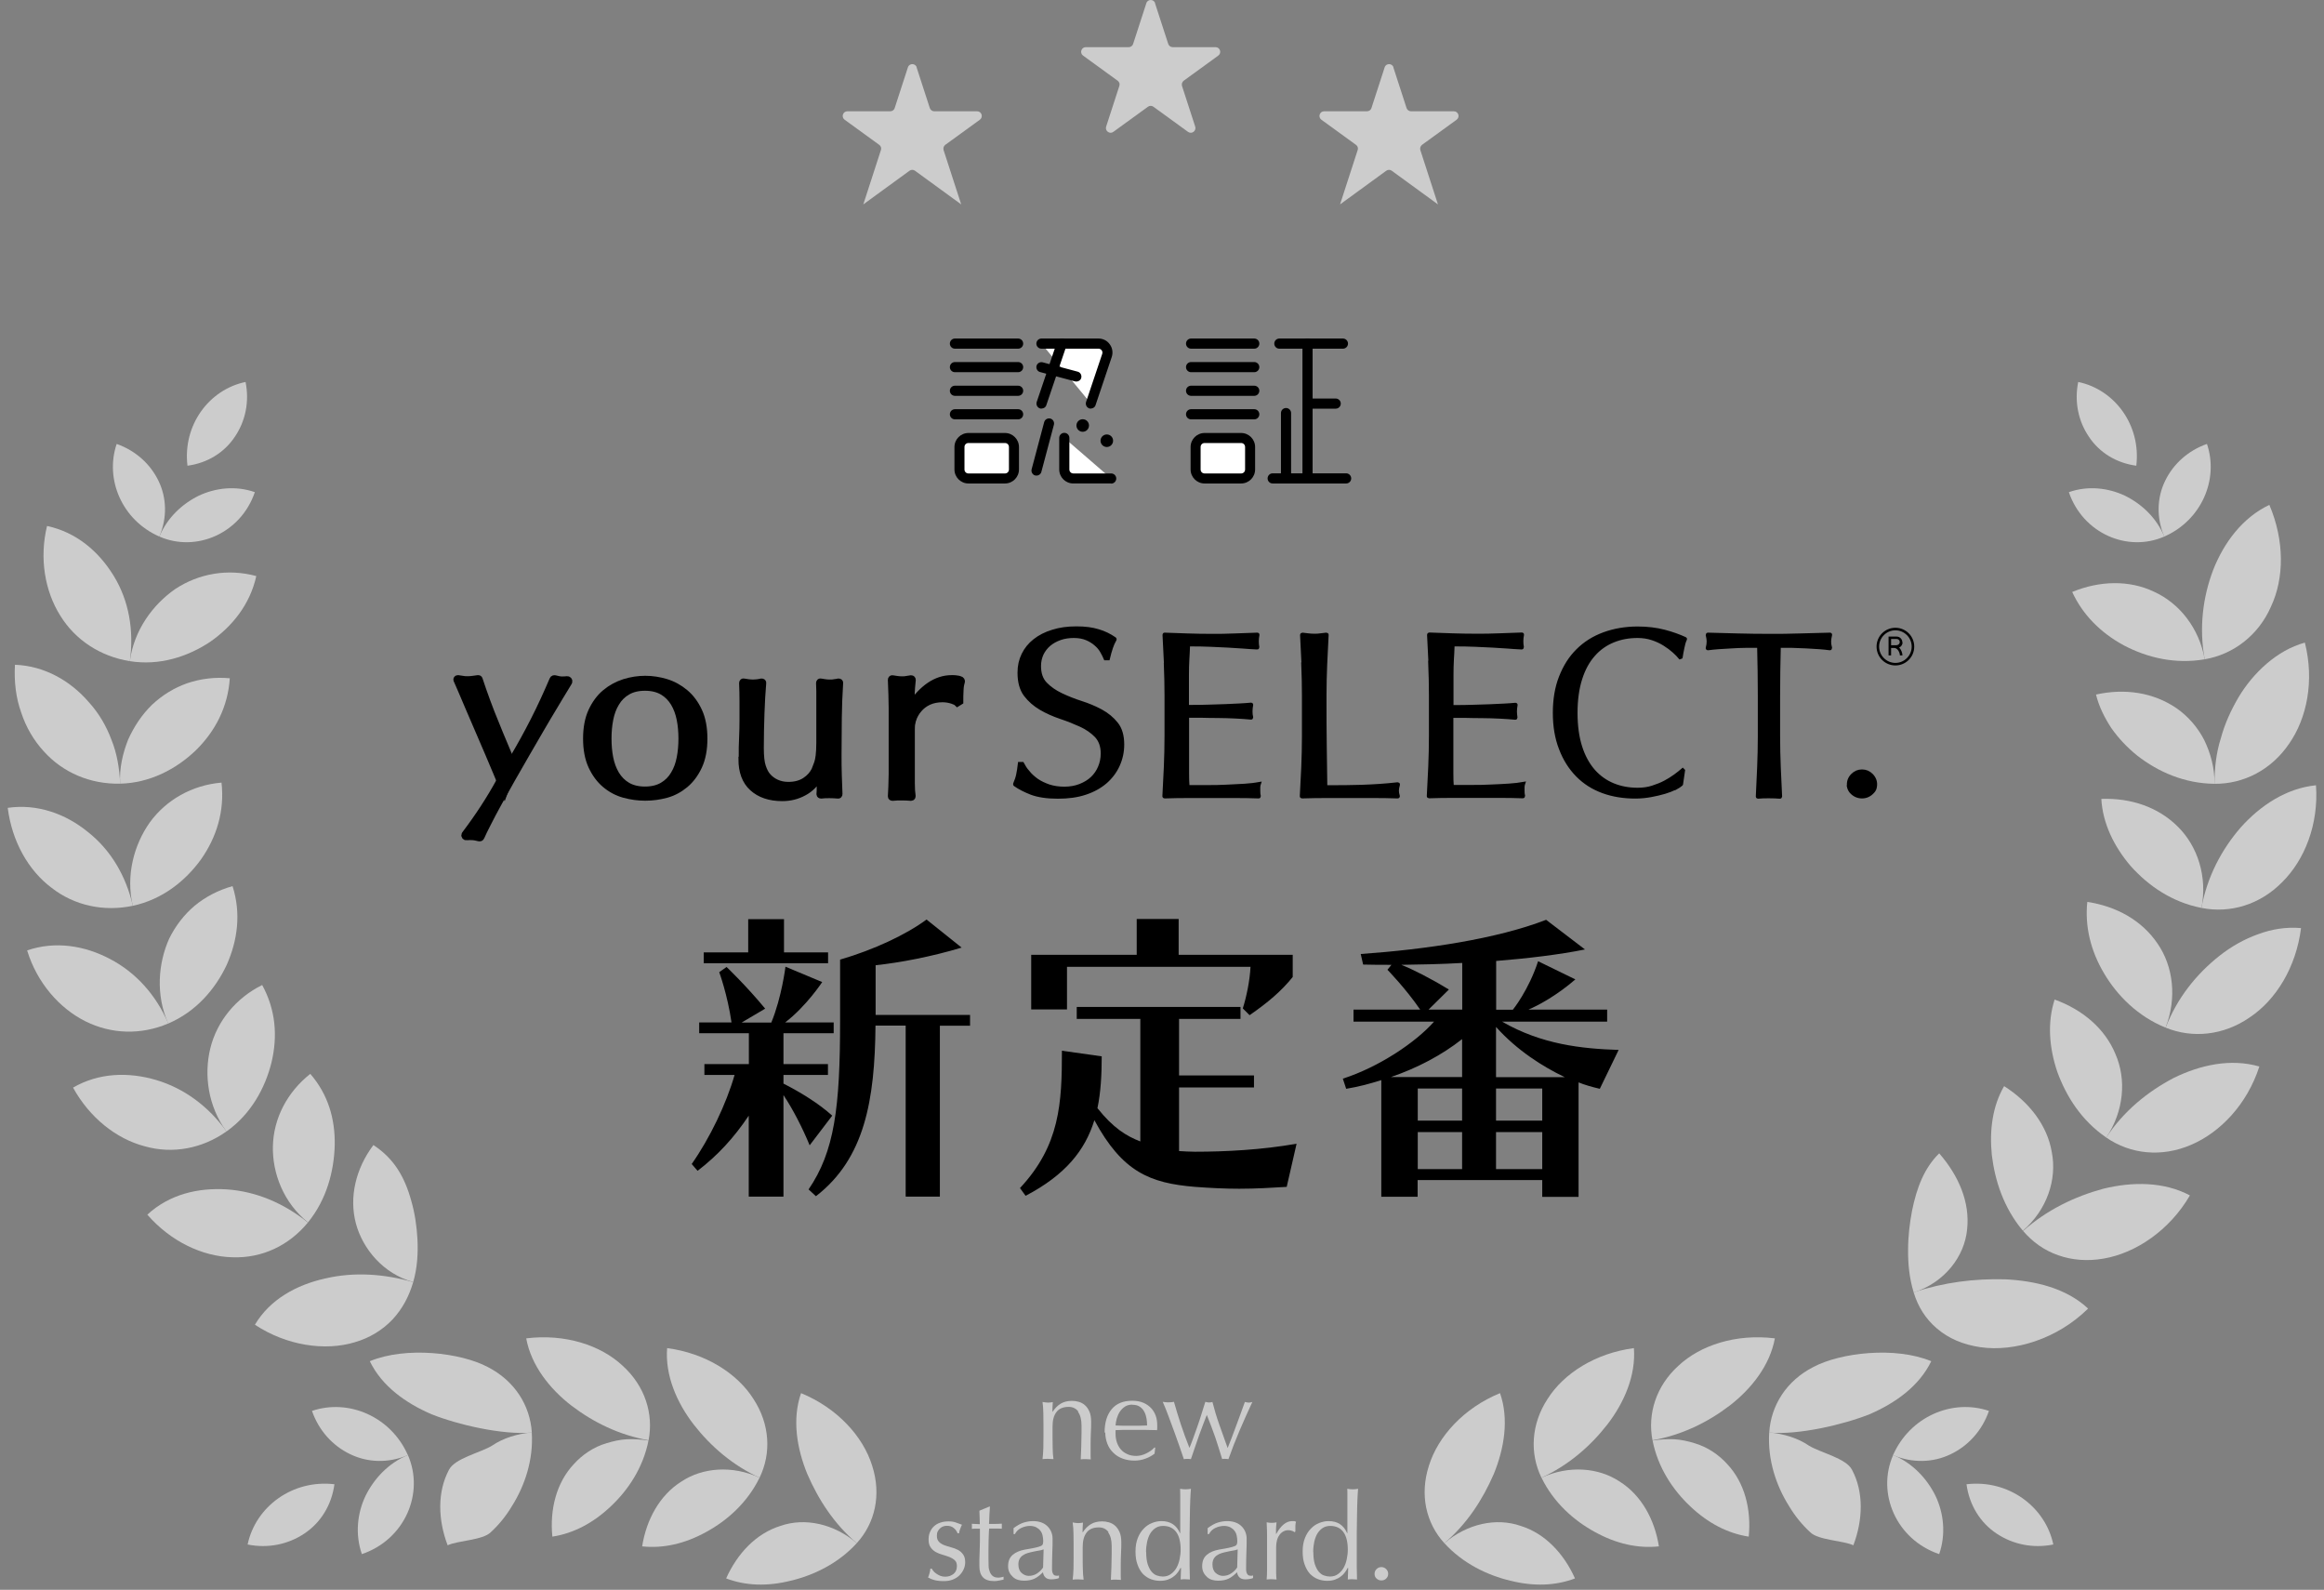 <svg xmlns="http://www.w3.org/2000/svg" width="174" height="119" viewBox="0 0 174 119" fill="none">
  <rect x="0" y="0" width="174" height="119" fill="#808080" stroke="none"/>
  <g clip-path="url(#clip0_4182_88581)">
    <path d="M100.546 26.1H95.786C95.576 26.1 95.406 25.93 95.406 25.72C95.406 25.51 95.576 25.34 95.786 25.34H100.546C100.756 25.34 100.926 25.51 100.926 25.72C100.926 25.93 100.756 26.1 100.546 26.1Z" fill="black"/>
    <path d="M100.786 36.19H95.286C95.076 36.19 94.906 36.02 94.906 35.81C94.906 35.6 95.076 35.43 95.286 35.43H100.786C100.996 35.43 101.166 35.6 101.166 35.81C101.166 36.02 100.996 36.19 100.786 36.19Z" fill="black"/>
    <path d="M93.907 26.1H89.177C88.967 26.1 88.797 25.93 88.797 25.72C88.797 25.51 88.967 25.34 89.177 25.34H93.907C94.117 25.34 94.287 25.51 94.287 25.72C94.287 25.93 94.117 26.1 93.907 26.1Z" fill="black"/>
    <path d="M93.907 27.86H89.177C88.967 27.86 88.797 27.69 88.797 27.48C88.797 27.27 88.967 27.1 89.177 27.1H93.907C94.117 27.1 94.287 27.27 94.287 27.48C94.287 27.69 94.117 27.86 93.907 27.86Z" fill="black"/>
    <path d="M93.907 29.63H89.177C88.967 29.63 88.797 29.46 88.797 29.25C88.797 29.04 88.967 28.87 89.177 28.87H93.907C94.117 28.87 94.287 29.04 94.287 29.25C94.287 29.46 94.117 29.63 93.907 29.63Z" fill="black"/>
    <path d="M93.907 31.39H89.177C88.967 31.39 88.797 31.22 88.797 31.01C88.797 30.8 88.967 30.63 89.177 30.63H93.907C94.117 30.63 94.287 30.8 94.287 31.01C94.287 31.22 94.117 31.39 93.907 31.39Z" fill="black"/>
    <path d="M92.908 32.78H90.188C89.812 32.78 89.508 33.085 89.508 33.46V35.13C89.508 35.506 89.812 35.81 90.188 35.81H92.908C93.283 35.81 93.588 35.506 93.588 35.13V33.46C93.588 33.085 93.283 32.78 92.908 32.78Z" fill="white"/>
    <path d="M92.921 36.19H90.191C89.611 36.19 89.141 35.72 89.141 35.14V33.46C89.141 32.88 89.611 32.41 90.191 32.41H92.921C93.501 32.41 93.971 32.88 93.971 33.46V35.14C93.971 35.72 93.501 36.19 92.921 36.19ZM90.191 33.16C90.021 33.16 89.891 33.29 89.891 33.46V35.14C89.891 35.31 90.021 35.44 90.191 35.44H92.921C93.091 35.44 93.221 35.31 93.221 35.14V33.46C93.221 33.29 93.091 33.16 92.921 33.16H90.191Z" fill="black"/>
    <path d="M100.005 30.59H98.005C97.795 30.59 97.625 30.42 97.625 30.21C97.625 30 97.795 29.83 98.005 29.83H100.005C100.215 29.83 100.385 30 100.385 30.21C100.385 30.42 100.215 30.59 100.005 30.59Z" fill="black"/>
    <path d="M96.286 36.12C96.076 36.12 95.906 35.95 95.906 35.74V30.92C95.906 30.71 96.076 30.54 96.286 30.54C96.496 30.54 96.666 30.71 96.666 30.92V35.74C96.666 35.95 96.496 36.12 96.286 36.12Z" fill="black"/>
    <path d="M97.896 35.92C97.686 35.92 97.516 35.75 97.516 35.54V25.72C97.516 25.51 97.686 25.34 97.896 25.34C98.106 25.34 98.276 25.51 98.276 25.72V35.54C98.276 35.75 98.106 35.92 97.896 35.92Z" fill="black"/>
    <path d="M76.227 26.1H71.497C71.287 26.1 71.117 25.93 71.117 25.72C71.117 25.51 71.287 25.34 71.497 25.34H76.227C76.437 25.34 76.607 25.51 76.607 25.72C76.607 25.93 76.437 26.1 76.227 26.1Z" fill="black"/>
    <path d="M77.977 25.72H82.247C82.707 25.72 83.037 26.17 82.887 26.61L81.677 30.21" fill="white"/>
    <path d="M81.674 30.59C81.674 30.59 81.594 30.59 81.554 30.57C81.354 30.5 81.254 30.29 81.314 30.09L82.524 26.49C82.554 26.4 82.544 26.3 82.484 26.22C82.424 26.14 82.334 26.1 82.244 26.1H77.974C77.764 26.1 77.594 25.93 77.594 25.72C77.594 25.51 77.764 25.34 77.974 25.34H82.244C82.584 25.34 82.904 25.5 83.094 25.78C83.294 26.05 83.344 26.41 83.234 26.73L82.024 30.33C81.974 30.49 81.824 30.58 81.664 30.58L81.674 30.59Z" fill="black"/>
    <path d="M76.227 27.86H71.497C71.287 27.86 71.117 27.69 71.117 27.48C71.117 27.27 71.287 27.1 71.497 27.1H76.227C76.437 27.1 76.607 27.27 76.607 27.48C76.607 27.69 76.437 27.86 76.227 27.86Z" fill="black"/>
    <path d="M76.227 29.63H71.497C71.287 29.63 71.117 29.46 71.117 29.25C71.117 29.04 71.287 28.87 71.497 28.87H76.227C76.437 28.87 76.607 29.04 76.607 29.25C76.607 29.46 76.437 29.63 76.227 29.63Z" fill="black"/>
    <path d="M76.227 31.39H71.497C71.287 31.39 71.117 31.22 71.117 31.01C71.117 30.8 71.287 30.63 71.497 30.63H76.227C76.437 30.63 76.607 30.8 76.607 31.01C76.607 31.22 76.437 31.39 76.227 31.39Z" fill="black"/>
    <path d="M75.228 32.78H72.508C72.133 32.78 71.828 33.085 71.828 33.46V35.13C71.828 35.506 72.133 35.81 72.508 35.81H75.228C75.604 35.81 75.908 35.506 75.908 35.13V33.46C75.908 33.085 75.604 32.78 75.228 32.78Z" fill="white"/>
    <path d="M75.241 36.19H72.511C71.931 36.19 71.461 35.72 71.461 35.14V33.46C71.461 32.88 71.931 32.41 72.511 32.41H75.241C75.821 32.41 76.291 32.88 76.291 33.46V35.14C76.291 35.72 75.821 36.19 75.241 36.19ZM72.511 33.16C72.341 33.16 72.211 33.29 72.211 33.46V35.14C72.211 35.31 72.341 35.44 72.511 35.44H75.241C75.411 35.44 75.541 35.31 75.541 35.14V33.46C75.541 33.29 75.411 33.16 75.241 33.16H72.511Z" fill="black"/>
    <path d="M83.182 35.809H80.352C79.982 35.809 79.672 35.51 79.672 35.13V32.77" fill="white"/>
    <path d="M83.185 36.189H80.355C79.775 36.189 79.305 35.719 79.305 35.139V32.779C79.305 32.569 79.475 32.399 79.685 32.399C79.895 32.399 80.065 32.569 80.065 32.779V35.139C80.065 35.309 80.195 35.439 80.365 35.439H83.195C83.405 35.439 83.575 35.609 83.575 35.819C83.575 36.029 83.405 36.199 83.195 36.199L83.185 36.189Z" fill="black"/>
    <path d="M77.979 30.59C77.979 30.59 77.899 30.59 77.859 30.57C77.659 30.5 77.559 30.29 77.619 30.09L79.139 25.6C79.209 25.4 79.419 25.3 79.619 25.36C79.819 25.43 79.919 25.64 79.859 25.84L78.339 30.33C78.289 30.49 78.139 30.58 77.979 30.58V30.59Z" fill="black"/>
    <path d="M77.608 35.6C77.608 35.6 77.548 35.6 77.508 35.59C77.308 35.54 77.188 35.33 77.238 35.13L78.178 31.6C78.228 31.4 78.438 31.28 78.638 31.33C78.838 31.38 78.958 31.59 78.908 31.79L77.968 35.32C77.928 35.49 77.768 35.6 77.608 35.6Z" fill="black"/>
    <path d="M80.595 28.56C80.595 28.56 80.535 28.56 80.495 28.55L77.875 27.85C77.675 27.8 77.555 27.59 77.605 27.39C77.655 27.19 77.865 27.07 78.065 27.12L80.685 27.82C80.885 27.87 81.005 28.08 80.955 28.28C80.915 28.45 80.755 28.56 80.595 28.56Z" fill="black"/>
    <path d="M81.064 32.32C81.323 32.32 81.534 32.109 81.534 31.85C81.534 31.59 81.323 31.38 81.064 31.38C80.804 31.38 80.594 31.59 80.594 31.85C80.594 32.109 80.804 32.32 81.064 32.32Z" fill="black"/>
    <path d="M82.868 33.459C83.128 33.459 83.338 33.249 83.338 32.989C83.338 32.73 83.128 32.52 82.868 32.52C82.609 32.52 82.398 32.73 82.398 32.989C82.398 33.249 82.609 33.459 82.868 33.459Z" fill="black"/>
    <path d="M76.987 57.78C77.167 58 77.387 58.2 77.637 58.38C77.897 58.56 78.197 58.7 78.537 58.82C78.877 58.93 79.267 58.99 79.687 58.99C80.107 58.99 80.517 58.92 80.867 58.78C81.217 58.64 81.517 58.46 81.757 58.23C81.997 58 82.187 57.73 82.317 57.41C82.447 57.1 82.517 56.76 82.517 56.4C82.517 55.85 82.357 55.42 82.057 55.1C81.747 54.78 81.357 54.51 80.897 54.3C80.437 54.09 79.937 53.89 79.397 53.71C78.867 53.53 78.367 53.31 77.907 53.04C77.447 52.77 77.057 52.43 76.747 52.02C76.437 51.6 76.287 51.05 76.287 50.35C76.287 49.85 76.387 49.4 76.587 48.99C76.787 48.58 77.067 48.23 77.447 47.93C77.827 47.63 78.277 47.4 78.807 47.24C79.337 47.07 79.927 46.99 80.587 46.99C81.247 46.99 81.767 47.06 82.227 47.2C82.677 47.33 83.087 47.53 83.477 47.8C83.497 47.82 83.507 47.85 83.497 47.87C83.387 48.06 83.297 48.26 83.227 48.47C83.147 48.7 83.067 48.98 82.987 49.32H82.747C82.677 49.15 82.587 48.97 82.477 48.78C82.367 48.58 82.217 48.4 82.027 48.24C81.837 48.07 81.607 47.93 81.347 47.82C81.087 47.71 80.767 47.65 80.397 47.65C80.027 47.65 79.687 47.7 79.377 47.81C79.067 47.92 78.797 48.07 78.567 48.26C78.337 48.46 78.157 48.69 78.027 48.96C77.907 49.23 77.837 49.53 77.837 49.85C77.837 50.41 77.987 50.85 78.297 51.17C78.607 51.49 78.997 51.76 79.457 51.98C79.917 52.2 80.417 52.4 80.947 52.57C81.487 52.74 81.977 52.95 82.447 53.2C82.907 53.45 83.297 53.77 83.607 54.16C83.917 54.55 84.067 55.07 84.067 55.73C84.067 56.28 83.957 56.79 83.737 57.28C83.517 57.77 83.197 58.19 82.787 58.55C82.367 58.91 81.867 59.19 81.257 59.39C80.657 59.59 79.977 59.68 79.207 59.68C78.387 59.68 77.727 59.58 77.217 59.39C76.727 59.2 76.317 58.99 75.977 58.75C75.957 58.73 75.947 58.71 75.957 58.68C76.067 58.42 76.147 58.19 76.187 57.98C76.237 57.76 76.277 57.48 76.317 57.14H76.557C76.667 57.35 76.807 57.57 76.987 57.79V57.78Z" fill="black" stroke="black" stroke-width="0.21" stroke-miterlimit="10"/>
    <path d="M87.253 49.73C87.223 48.99 87.183 48.25 87.143 47.51C87.143 47.48 87.173 47.45 87.203 47.46C87.773 47.48 88.343 47.5 88.913 47.52C89.503 47.54 90.093 47.55 90.683 47.55C91.273 47.55 91.863 47.55 92.443 47.52C93.003 47.5 93.563 47.48 94.133 47.46C94.173 47.46 94.203 47.49 94.193 47.52C94.163 47.68 94.143 47.83 94.143 47.99C94.143 48.15 94.153 48.3 94.183 48.45C94.183 48.48 94.163 48.52 94.123 48.51C93.733 48.49 93.373 48.47 93.043 48.44C92.693 48.42 92.323 48.39 91.933 48.37C91.543 48.35 91.113 48.33 90.653 48.31C90.203 48.29 89.673 48.28 89.053 48.28C89.023 48.28 88.993 48.3 88.993 48.33C88.983 48.69 88.963 49.03 88.943 49.36C88.923 49.7 88.913 50.1 88.913 50.53C88.913 50.99 88.913 51.44 88.913 51.88C88.913 52.29 88.913 52.6 88.913 52.82C88.913 52.85 88.943 52.87 88.973 52.87C89.533 52.87 90.033 52.87 90.483 52.85C90.943 52.84 91.373 52.82 91.753 52.81C92.133 52.79 92.493 52.77 92.813 52.76C93.113 52.74 93.393 52.73 93.663 52.7C93.703 52.7 93.733 52.73 93.723 52.76C93.693 52.92 93.673 53.08 93.673 53.24C93.673 53.39 93.683 53.55 93.723 53.7C93.723 53.73 93.703 53.77 93.663 53.76C93.333 53.73 92.963 53.7 92.543 53.68C92.093 53.66 91.633 53.64 91.173 53.64C90.723 53.64 90.283 53.63 89.883 53.62C89.513 53.62 89.213 53.62 88.983 53.62C88.953 53.62 88.923 53.64 88.923 53.67C88.923 53.76 88.923 53.86 88.923 53.97C88.923 54.09 88.923 54.25 88.923 54.44V56.2C88.923 56.88 88.923 57.43 88.923 57.87C88.923 58.28 88.933 58.59 88.953 58.82C88.953 58.85 88.983 58.87 89.013 58.87H90.343C90.843 58.87 91.333 58.87 91.813 58.84C92.293 58.81 92.753 58.8 93.183 58.77C93.613 58.74 93.983 58.7 94.303 58.64C94.273 58.72 94.263 58.82 94.253 58.92C94.253 59.02 94.253 59.11 94.253 59.2C94.253 59.36 94.263 59.49 94.293 59.6C94.293 59.63 94.273 59.67 94.233 59.66C93.663 59.64 93.103 59.63 92.533 59.63H88.933C88.363 59.63 87.783 59.64 87.193 59.66C87.163 59.66 87.133 59.64 87.133 59.61C87.173 58.87 87.203 58.13 87.243 57.4C87.273 56.65 87.293 55.88 87.293 55.1V52.04C87.293 51.26 87.273 50.49 87.243 49.73H87.253Z" fill="black" stroke="black" stroke-width="0.21" stroke-miterlimit="10"/>
    <path d="M97.552 49.76C97.522 49.03 97.482 48.28 97.442 47.52C97.442 47.49 97.472 47.46 97.512 47.46C97.652 47.48 97.802 47.5 97.932 47.51C98.092 47.53 98.252 47.54 98.402 47.54C98.552 47.54 98.722 47.54 98.882 47.51C99.012 47.5 99.162 47.48 99.302 47.46C99.342 47.46 99.372 47.48 99.372 47.52C99.332 48.28 99.302 49.02 99.262 49.76C99.232 50.51 99.212 51.28 99.212 52.06C99.212 53.55 99.212 54.85 99.232 55.94C99.242 57.01 99.262 57.98 99.272 58.83C99.272 58.86 99.302 58.88 99.332 58.88C100.252 58.88 101.132 58.88 101.962 58.85C102.792 58.82 103.692 58.77 104.642 58.66C104.682 58.66 104.722 58.69 104.712 58.73C104.662 58.91 104.632 59.06 104.632 59.18C104.632 59.29 104.652 59.43 104.702 59.59C104.712 59.63 104.682 59.66 104.642 59.66C104.062 59.64 103.482 59.63 102.902 59.63H99.252C98.682 59.63 98.092 59.64 97.482 59.66C97.452 59.66 97.422 59.64 97.422 59.6C97.462 58.88 97.492 58.16 97.532 57.42C97.562 56.66 97.582 55.89 97.582 55.11V52.05C97.582 51.27 97.562 50.5 97.532 49.75L97.552 49.76Z" fill="black" stroke="black" stroke-width="0.21" stroke-miterlimit="10"/>
    <path d="M107.06 49.73C107.03 48.99 106.99 48.25 106.95 47.51C106.95 47.48 106.98 47.45 107.01 47.45C107.58 47.47 108.15 47.49 108.72 47.51C109.31 47.53 109.9 47.54 110.49 47.54C111.08 47.54 111.67 47.54 112.25 47.51C112.81 47.49 113.37 47.47 113.94 47.45C113.98 47.45 114.01 47.48 114 47.51C113.97 47.67 113.95 47.82 113.95 47.98C113.95 48.14 113.96 48.29 113.99 48.44C113.99 48.48 113.97 48.51 113.93 48.51C113.54 48.49 113.18 48.47 112.85 48.44C112.5 48.42 112.13 48.39 111.74 48.37C111.35 48.35 110.92 48.33 110.46 48.31C110.01 48.29 109.48 48.28 108.86 48.28C108.83 48.28 108.8 48.3 108.8 48.34C108.79 48.7 108.77 49.04 108.75 49.37C108.73 49.71 108.72 50.11 108.72 50.54C108.72 51 108.72 51.45 108.72 51.89C108.72 52.3 108.72 52.61 108.72 52.83C108.72 52.86 108.75 52.88 108.78 52.88C109.34 52.88 109.84 52.88 110.28 52.86C110.74 52.85 111.17 52.83 111.55 52.82C111.93 52.8 112.29 52.78 112.61 52.77C112.91 52.75 113.19 52.74 113.46 52.71C113.5 52.71 113.53 52.74 113.52 52.77C113.49 52.93 113.47 53.09 113.47 53.25C113.47 53.4 113.49 53.56 113.51 53.71C113.51 53.74 113.49 53.78 113.45 53.77C113.12 53.74 112.75 53.71 112.33 53.69C111.88 53.67 111.42 53.65 110.96 53.65C110.5 53.65 110.07 53.64 109.67 53.63C109.3 53.63 109 53.63 108.77 53.63C108.74 53.63 108.71 53.65 108.71 53.68C108.71 53.77 108.71 53.87 108.71 53.97C108.71 54.09 108.71 54.25 108.71 54.44V56.2C108.71 56.88 108.71 57.43 108.71 57.87C108.71 58.28 108.72 58.59 108.74 58.81C108.74 58.84 108.77 58.86 108.8 58.86H110.13C110.63 58.86 111.12 58.86 111.6 58.83C112.08 58.81 112.54 58.79 112.97 58.76C113.4 58.73 113.77 58.69 114.09 58.63C114.06 58.71 114.05 58.81 114.04 58.91C114.04 59.01 114.04 59.1 114.04 59.19C114.04 59.34 114.05 59.48 114.08 59.58C114.08 59.61 114.06 59.65 114.02 59.65C113.45 59.63 112.89 59.62 112.33 59.62H108.73C108.16 59.62 107.58 59.63 106.99 59.65C106.96 59.65 106.93 59.63 106.93 59.59C106.97 58.85 107 58.12 107.04 57.38C107.07 56.63 107.09 55.86 107.09 55.08V52.02C107.09 51.24 107.07 50.47 107.04 49.71L107.06 49.73Z" fill="black" stroke="black" stroke-width="0.21" stroke-miterlimit="10"/>
    <path d="M125.417 59.02C125.197 59.13 124.937 59.23 124.637 59.32C124.337 59.41 123.987 59.49 123.617 59.56C123.237 59.63 122.847 59.67 122.437 59.67C121.557 59.67 120.747 59.54 120.007 59.27C119.267 59 118.627 58.6 118.087 58.05C117.547 57.5 117.127 56.84 116.827 56.05C116.517 55.26 116.367 54.36 116.367 53.36C116.367 52.36 116.517 51.45 116.827 50.67C117.137 49.88 117.557 49.21 118.107 48.67C118.657 48.12 119.317 47.71 120.077 47.43C120.847 47.15 121.687 47 122.607 47C123.337 47 124.007 47.08 124.617 47.24C125.197 47.39 125.717 47.58 126.177 47.79C126.207 47.8 126.217 47.83 126.197 47.86C126.117 48.02 126.057 48.23 126.007 48.49C125.947 48.77 125.907 49.01 125.877 49.2L125.777 49.24C125.667 49.1 125.507 48.94 125.307 48.76C125.107 48.58 124.877 48.41 124.607 48.24C124.337 48.07 124.037 47.93 123.707 47.82C123.377 47.71 123.007 47.65 122.607 47.65C121.947 47.65 121.347 47.76 120.787 47.99C120.227 48.22 119.737 48.56 119.327 49.03C118.907 49.5 118.587 50.09 118.357 50.81C118.127 51.53 118.007 52.38 118.007 53.36C118.007 54.34 118.127 55.19 118.357 55.91C118.587 56.63 118.917 57.22 119.327 57.69C119.747 58.16 120.227 58.5 120.787 58.73C121.347 58.96 121.957 59.07 122.607 59.07C123.007 59.07 123.377 59.02 123.717 58.91C124.057 58.8 124.367 58.68 124.647 58.53C124.927 58.38 125.187 58.22 125.417 58.05C125.647 57.88 125.837 57.73 125.987 57.6L126.057 57.67L125.907 58.7C125.907 58.7 125.907 58.72 125.887 58.73C125.787 58.82 125.637 58.92 125.427 59.03L125.417 59.02Z" fill="black" stroke="black" stroke-width="0.21" stroke-miterlimit="10"/>
    <path d="M131.654 48.44C131.654 48.44 131.634 48.39 131.604 48.39C131.304 48.39 130.994 48.39 130.674 48.39C130.334 48.39 129.994 48.41 129.644 48.43C129.304 48.45 128.974 48.47 128.654 48.49C128.364 48.51 128.114 48.54 127.874 48.57C127.834 48.57 127.804 48.54 127.814 48.5C127.864 48.32 127.884 48.16 127.884 48.01C127.884 47.89 127.864 47.73 127.814 47.53C127.814 47.49 127.834 47.46 127.874 47.46C128.644 47.48 129.394 47.5 130.124 47.52C130.884 47.54 131.654 47.55 132.444 47.55C133.234 47.55 134.014 47.55 134.764 47.52C135.494 47.5 136.244 47.48 137.014 47.46C137.054 47.46 137.074 47.49 137.064 47.53C137.014 47.74 136.994 47.9 136.994 48.03C136.994 48.16 137.014 48.32 137.064 48.5C137.064 48.54 137.044 48.57 137.004 48.57C136.774 48.54 136.514 48.51 136.224 48.49C135.904 48.47 135.574 48.45 135.234 48.43C134.894 48.41 134.554 48.4 134.204 48.39C133.884 48.39 133.574 48.39 133.274 48.39C133.244 48.39 133.224 48.41 133.224 48.44C133.194 49.64 133.174 50.85 133.174 52.07V55.13C133.174 55.91 133.194 56.68 133.224 57.44C133.254 58.18 133.284 58.9 133.324 59.62C133.324 59.65 133.304 59.68 133.264 59.68C133.004 59.66 132.734 59.65 132.444 59.65C132.154 59.65 131.884 59.65 131.624 59.68C131.594 59.68 131.564 59.66 131.564 59.62C131.594 58.9 131.634 58.18 131.664 57.44C131.694 56.68 131.714 55.91 131.714 55.13V52.07C131.714 50.85 131.694 49.65 131.664 48.44H131.654Z" fill="black" stroke="black" stroke-width="0.21" stroke-miterlimit="10"/>
    <path d="M138.4 58.9C138.34 58.55 138.44 58.24 138.69 58C138.89 57.8 139.13 57.7 139.41 57.7C139.69 57.7 139.93 57.8 140.13 58C140.38 58.25 140.48 58.55 140.42 58.9C140.4 59.04 140.34 59.17 140.24 59.27C140.01 59.53 139.73 59.66 139.41 59.66C139.09 59.66 138.8 59.53 138.57 59.27C138.48 59.16 138.42 59.03 138.39 58.9H138.4Z" fill="black" stroke="black" stroke-width="0.21" stroke-miterlimit="10"/>
    <path d="M43.93 55.29C43.93 54.48 44.06 53.8 44.32 53.24C44.58 52.68 44.92 52.22 45.34 51.87C45.76 51.52 46.23 51.27 46.75 51.1C47.27 50.94 47.79 50.86 48.31 50.86C48.83 50.86 49.36 50.94 49.88 51.1C50.4 51.26 50.86 51.52 51.28 51.87C51.7 52.22 52.04 52.68 52.3 53.24C52.56 53.8 52.69 54.49 52.69 55.29C52.69 56.09 52.56 56.78 52.3 57.34C52.04 57.9 51.7 58.36 51.28 58.71C50.86 59.06 50.39 59.31 49.88 59.45C49.36 59.59 48.84 59.66 48.31 59.66C47.78 59.66 47.28 59.59 46.75 59.45C46.23 59.31 45.76 59.06 45.34 58.71C44.92 58.36 44.58 57.9 44.32 57.34C44.06 56.78 43.93 56.09 43.93 55.29ZM45.51 55.29C45.51 55.79 45.55 56.27 45.64 56.73C45.73 57.19 45.88 57.6 46.1 57.97C46.32 58.33 46.6 58.62 46.96 58.83C47.32 59.04 47.76 59.15 48.29 59.15C48.82 59.15 49.26 59.04 49.62 58.83C49.98 58.62 50.27 58.33 50.48 57.97C50.7 57.61 50.85 57.2 50.94 56.73C51.03 56.27 51.07 55.79 51.07 55.29C51.07 54.79 51.03 54.31 50.94 53.85C50.85 53.39 50.7 52.98 50.48 52.61C50.26 52.25 49.98 51.96 49.62 51.75C49.26 51.54 48.82 51.43 48.29 51.43C47.76 51.43 47.32 51.54 46.96 51.75C46.6 51.96 46.31 52.25 46.1 52.61C45.88 52.97 45.73 53.38 45.64 53.85C45.55 54.31 45.51 54.79 45.51 55.29Z" fill="black" stroke="black" stroke-width="0.55" stroke-miterlimit="10"/>
    <path d="M55.583 56.811C55.583 56.181 55.583 55.651 55.612 55.201C55.633 54.751 55.642 54.311 55.642 53.871C55.642 53.451 55.642 53.001 55.642 52.521C55.642 52.061 55.633 51.591 55.612 51.111C55.612 51.081 55.642 51.051 55.672 51.061C55.943 51.111 56.172 51.141 56.362 51.141C56.542 51.141 56.763 51.121 57.032 51.061C57.062 51.061 57.102 51.081 57.093 51.121C57.032 51.811 56.992 52.571 56.962 53.391C56.932 54.241 56.913 55.111 56.913 55.991C56.913 56.611 56.962 57.081 57.072 57.401C57.182 57.731 57.312 57.971 57.472 58.141C57.642 58.331 57.852 58.491 58.112 58.611C58.373 58.731 58.672 58.801 59.023 58.801C59.523 58.801 59.943 58.691 60.282 58.471C60.623 58.251 60.862 57.981 61.023 57.661C61.102 57.461 61.172 57.291 61.222 57.141C61.273 57.001 61.312 56.811 61.343 56.571C61.373 56.331 61.392 56.011 61.392 55.611C61.392 55.211 61.392 54.661 61.392 53.961V52.471C61.392 52.211 61.392 51.961 61.392 51.721C61.392 51.511 61.383 51.301 61.373 51.111C61.373 51.081 61.403 51.051 61.432 51.061C61.542 51.081 61.642 51.101 61.742 51.111C61.862 51.131 61.992 51.141 62.123 51.141C62.252 51.141 62.383 51.141 62.502 51.111C62.602 51.101 62.703 51.081 62.792 51.061C62.822 51.061 62.862 51.081 62.852 51.121C62.792 52.021 62.763 52.891 62.752 53.731C62.742 54.591 62.733 55.501 62.733 56.461C62.733 56.991 62.733 57.511 62.752 58.031C62.763 58.521 62.782 58.991 62.803 59.451C62.803 59.481 62.782 59.511 62.742 59.501C62.523 59.481 62.312 59.471 62.102 59.471C61.892 59.471 61.682 59.471 61.462 59.501C61.432 59.501 61.403 59.481 61.403 59.451C61.403 59.361 61.422 59.271 61.422 59.171C61.422 59.051 61.422 58.931 61.422 58.801V58.041H61.383C61.072 58.611 60.672 59.031 60.172 59.291C59.682 59.561 59.142 59.691 58.572 59.691C57.633 59.691 56.903 59.441 56.362 58.951C55.822 58.461 55.562 57.751 55.562 56.821L55.583 56.811Z" fill="black" stroke="black" stroke-width="0.55" stroke-miterlimit="10"/>
    <path d="M42.461 50.89C42.31 50.91 42.181 50.91 42.06 50.91C41.92 50.91 41.751 50.87 41.55 50.82C41.49 50.81 41.431 50.82 41.41 50.88C40.98 51.89 40.511 52.92 39.98 53.96C39.471 54.96 38.95 55.9 38.42 56.79L37.42 58.5C36.691 59.83 35.831 61.15 34.831 62.47C34.781 62.54 34.84 62.64 34.941 62.62C35.09 62.61 35.211 62.6 35.331 62.61C35.48 62.61 35.66 62.65 35.87 62.7C35.931 62.71 35.98 62.7 36.001 62.64C36.111 62.38 36.281 62.04 36.49 61.63C36.721 61.17 36.99 60.66 37.3 60.1C37.611 59.54 37.941 58.94 38.3 58.31C38.66 57.68 39.031 57.05 39.391 56.41C39.761 55.77 40.12 55.15 40.471 54.55C40.821 53.95 41.151 53.39 41.45 52.9C41.751 52.4 42.001 51.97 42.221 51.62C42.361 51.38 42.48 51.18 42.571 51.04C42.611 50.97 42.541 50.88 42.45 50.89H42.461Z" fill="black" stroke="black" stroke-width="0.55" stroke-miterlimit="10"/>
    <path d="M37.091 54.181C36.641 53.081 36.231 51.971 35.861 50.85C35.861 50.821 35.821 50.81 35.801 50.81C35.661 50.831 35.541 50.85 35.421 50.861C35.291 50.88 35.161 50.891 35.021 50.891C34.881 50.891 34.761 50.891 34.621 50.861C34.511 50.85 34.401 50.831 34.281 50.81C34.241 50.81 34.211 50.84 34.221 50.88C34.301 51.071 34.421 51.331 34.561 51.66C34.731 52.05 34.921 52.501 35.141 53.02C35.361 53.541 35.601 54.09 35.851 54.67C36.101 55.261 36.351 55.831 36.591 56.391C36.831 56.95 37.051 57.49 37.271 58.001C37.471 58.49 37.641 58.891 37.771 59.211L38.431 57.391C37.961 56.281 37.511 55.211 37.081 54.17L37.091 54.181Z" fill="black" stroke="black" stroke-width="0.55" stroke-miterlimit="10"/>
    <path d="M68.35 53.6C68.26 53.92 68.22 54.26 68.22 54.62V56.68C68.22 57.52 68.22 58.15 68.22 58.6C68.22 59.01 68.24 59.34 68.28 59.6C68.28 59.64 68.25 59.67 68.22 59.67C67.99 59.65 67.76 59.64 67.54 59.64C67.29 59.64 67.04 59.64 66.81 59.67C66.78 59.67 66.75 59.65 66.75 59.61C66.78 59.19 66.8 58.64 66.81 57.95C66.81 57.22 66.81 56.33 66.81 55.27V54.67C66.81 54.18 66.81 53.62 66.81 52.99C66.81 52.37 66.78 51.67 66.75 50.88C66.75 50.84 66.78 50.81 66.82 50.82C66.93 50.84 67.04 50.86 67.14 50.87C67.27 50.89 67.4 50.9 67.54 50.9C67.65 50.9 67.77 50.9 67.9 50.87C68 50.86 68.11 50.84 68.22 50.82C68.26 50.82 68.29 50.85 68.29 50.89C68.25 51.3 68.22 51.63 68.21 51.88C68.21 52.14 68.21 52.39 68.21 52.63L68.36 53.63L68.35 53.6Z" fill="black" stroke="black" stroke-width="0.55" stroke-miterlimit="10"/>
    <path d="M68.148 52.901C69.078 51.511 70.108 50.81 71.258 50.81C71.398 50.81 71.518 50.81 71.628 50.831C71.698 50.831 71.788 50.861 71.878 50.891C71.948 50.91 71.988 50.971 71.968 51.031C71.918 51.181 71.878 51.38 71.868 51.641C71.848 51.961 71.848 52.24 71.848 52.501L71.688 52.6C71.618 52.531 71.498 52.471 71.308 52.41C71.068 52.331 70.818 52.291 70.568 52.291C70.178 52.291 69.828 52.361 69.518 52.501C69.218 52.641 68.968 52.831 68.768 53.071C68.558 53.31 68.408 53.59 68.298 53.92L68.158 52.91L68.148 52.901Z" fill="black" stroke="black" stroke-width="0.55" stroke-miterlimit="10"/>
    <path d="M141.91 46.99C141.13 46.99 140.5 47.62 140.5 48.4C140.5 49.18 141.13 49.81 141.91 49.81C142.69 49.81 143.32 49.18 143.32 48.4C143.32 47.62 142.69 46.99 141.91 46.99ZM141.91 49.62C141.24 49.62 140.69 49.07 140.69 48.4C140.69 47.73 141.24 47.18 141.91 47.18C142.58 47.18 143.13 47.73 143.13 48.4C143.13 49.07 142.58 49.62 141.91 49.62Z" fill="black"/>
    <path d="M142.428 48.07C142.428 47.84 142.238 47.65 142.008 47.65H141.398V49.06H141.588V48.5H141.798C141.898 48.5 141.988 48.54 142.058 48.61C142.178 48.73 142.248 48.93 142.248 49.06H142.438C142.438 48.9 142.358 48.64 142.198 48.48C142.198 48.48 142.198 48.48 142.188 48.47C142.338 48.41 142.448 48.26 142.448 48.08L142.428 48.07ZM142.008 48.3H141.588V47.83H142.008C142.138 47.83 142.238 47.94 142.238 48.06C142.238 48.18 142.128 48.29 142.008 48.29V48.3Z" fill="black"/>
    <path d="M56.059 89.56V83.51C54.949 85.17 53.729 86.49 52.229 87.64L51.789 87.13C53.149 85.19 54.379 82.63 54.999 80.46H52.739V79.65H56.069V77.34H52.349V76.53H54.769C54.469 74.45 53.849 72.77 53.849 72.77L54.399 72.38C54.399 72.38 55.879 73.79 57.289 75.5L55.529 76.54H57.749C58.529 74.65 58.809 72.36 58.809 72.36L61.559 73.51C61.559 73.51 60.379 75.31 58.789 76.53H62.419V77.34H58.659V79.65H61.989V80.46H58.659V81.11C59.979 81.78 61.339 82.63 62.309 83.51L60.619 85.73C60.109 84.48 59.369 83.03 58.659 81.97V89.57H56.069L56.059 89.56ZM52.689 72.1V71.29H56.019V68.8H58.699V71.29H61.999V72.1H52.689ZM67.809 89.56V76.77H65.549C65.499 82.36 64.739 86.72 61.089 89.54L60.539 89.03C62.479 86.19 62.899 82.91 62.899 76.4V71.83C65.439 71.09 67.839 69.96 69.369 68.83L71.999 70.93C69.779 71.6 67.379 72.06 65.559 72.25V75.97H72.629V76.78H70.369V89.57H67.829L67.809 89.56Z" fill="black"/>
    <path d="M96.347 88.84C95.197 88.91 94.037 88.98 92.787 88.98C91.747 88.98 90.667 88.93 89.467 88.84C86.097 88.56 84.037 87.73 81.937 83.85C81.247 86.09 79.787 87.94 76.787 89.51L76.367 88.93C79.367 85.72 79.507 82.56 79.507 78.65L82.487 79.07C82.487 80.46 82.417 81.75 82.167 82.95C83.347 84.43 84.317 85.03 85.377 85.44V76.27H80.617V75.37H92.877V76.27H88.277V80.5H93.887V81.4H88.277V86.16C88.647 86.18 89.037 86.21 89.457 86.21C91.767 86.21 94.467 86.07 97.077 85.61L96.337 88.84H96.347ZM93.047 75.49C93.327 74.61 93.577 73.39 93.627 72.37H79.887V75.56H77.207V71.47H85.107V68.79H88.247V71.47H96.787V73.13C95.937 74.19 94.917 75.05 93.557 75.99L93.047 75.48V75.49Z" fill="black"/>
    <path d="M115.469 89.58V88.33H106.139V89.58H103.419V80.85C102.519 81.13 101.799 81.33 100.789 81.5L100.539 80.74C103.199 79.89 105.989 78.04 107.369 76.47H101.339V75.57H106.329C105.239 73.98 103.879 72.59 103.879 72.59L104.179 72.22C103.439 72.22 102.749 72.22 102.059 72.2L101.879 71.41C106.819 71.06 112.059 70.28 115.759 68.85L118.669 71.07C116.729 71.46 114.379 71.74 112.019 71.93V75.58H113.269C113.269 75.58 114.449 74.13 115.159 71.95L117.949 73.31C116.589 74.49 115.199 75.25 114.439 75.57H120.329V76.47H112.459C115.419 78.18 118.419 78.5 121.189 78.59L119.779 81.5C119.179 81.36 118.629 81.2 118.189 81.02V89.59H115.489L115.469 89.58ZM109.469 77.78C107.949 78.98 106.099 79.95 104.139 80.62H109.469V77.78ZM109.469 72.08C107.949 72.17 106.349 72.2 104.919 72.22C105.799 72.57 107.069 73.21 108.479 74.07L106.959 75.57H109.479V72.08H109.469ZM109.469 81.48H106.149V83.88H109.469V81.48ZM109.469 84.74H106.149V87.51H109.469V84.74ZM117.159 80.63C115.499 79.84 113.579 78.62 112.009 76.87V80.63H117.159ZM115.469 81.48H112.009V83.88H115.469V81.48ZM115.469 84.74H112.009V87.51H115.469V84.74Z" fill="black"/>
    <path d="M11.925 40.16C9.145 38.94 7.835 35.889 8.735 33.23C10.155 33.73 11.255 34.73 11.865 35.989C12.485 37.26 12.525 38.76 11.935 40.15L11.925 40.16Z" fill="#CCCCCC"/>
    <path d="M14.035 34.85C13.675 31.83 15.645 29.16 18.385 28.59C18.685 30.07 18.375 31.53 17.585 32.69C16.805 33.87 15.535 34.66 14.035 34.86V34.85Z" fill="#CCCCCC"/>
    <path d="M11.93 40.16C14.68 41.37 18.03 39.93 19.08 36.84C17.66 36.34 16.14 36.51 14.87 37.11C13.62 37.73 12.52 38.76 11.93 40.17V40.16Z" fill="#CCCCCC"/>
    <path d="M30.936 95.97C30.626 97.04 30.116 97.99 29.386 98.77C28.646 99.55 27.676 100.15 26.566 100.47C24.326 101.15 21.446 100.72 19.086 99.16C20.216 97.25 22.226 96.17 24.336 95.7C26.516 95.19 28.746 95.35 30.936 95.97Z" fill="#CCCCCC"/>
    <path d="M30.936 95.97C31.246 94.91 31.306 93.81 31.256 92.78C31.206 91.77 31.046 90.76 30.796 89.9C30.306 88.11 29.506 86.72 27.956 85.71C26.636 87.47 26.126 89.61 26.646 91.58C27.156 93.48 28.686 95.34 30.946 95.97H30.936Z" fill="#CCCCCC"/>
    <path d="M23.051 91.51C21.651 93.22 19.621 94.2 17.381 94.11C15.131 94.05 12.761 92.91 11.031 90.92C12.681 89.4 14.821 88.89 16.991 89.03C19.171 89.18 21.251 90.06 23.051 91.51Z" fill="#CCCCCC"/>
    <path d="M23.052 91.51C24.462 89.78 25.012 87.66 25.062 85.7C25.092 83.73 24.562 81.92 23.232 80.38C21.492 81.76 20.482 83.72 20.432 85.79C20.382 87.82 21.232 90.04 23.072 91.51H23.062H23.052Z" fill="#CCCCCC"/>
    <path d="M16.959 84.691C15.149 85.971 12.929 86.401 10.829 85.801C8.699 85.241 6.709 83.661 5.469 81.411C7.399 80.291 9.619 80.231 11.689 80.841C13.779 81.461 15.599 82.801 16.959 84.691Z" fill="#CCCCCC"/>
    <path d="M16.959 84.691C18.769 83.41 19.849 81.471 20.329 79.52C20.799 77.55 20.639 75.57 19.629 73.731C17.659 74.71 16.249 76.441 15.749 78.46C15.259 80.451 15.569 82.8 16.959 84.701V84.691Z" fill="#CCCCCC"/>
    <path d="M12.601 76.61C10.551 77.48 8.341 77.42 6.381 76.44C4.451 75.47 2.771 73.57 2.031 71.14C4.141 70.42 6.341 70.78 8.231 71.78C10.171 72.79 11.681 74.47 12.601 76.61Z" fill="#CCCCCC"/>
    <path d="M12.601 76.61C14.651 75.74 16.111 74.06 16.971 72.23C17.791 70.39 18.061 68.36 17.411 66.33C16.341 66.63 15.381 67.13 14.571 67.8C13.781 68.47 13.141 69.3 12.671 70.25C11.841 72.1 11.641 74.47 12.601 76.63V76.61Z" fill="#CCCCCC"/>
    <path d="M9.948 67.8C7.778 68.26 5.578 67.79 3.868 66.46C2.118 65.15 0.898 62.98 0.578 60.47C2.778 60.15 4.898 60.91 6.548 62.25C8.278 63.6 9.428 65.54 9.948 67.81V67.8Z" fill="#CCCCCC"/>
    <path d="M9.945 67.8C12.115 67.34 13.865 65.97 15.055 64.32C16.225 62.65 16.825 60.7 16.585 58.58C14.375 58.77 12.445 59.87 11.215 61.56C10.035 63.23 9.405 65.52 9.945 67.82V67.8Z" fill="#CCCCCC"/>
    <path d="M8.999 58.66C6.779 58.71 4.709 57.84 3.269 56.23C2.529 55.42 1.949 54.44 1.589 53.34C1.189 52.23 1.049 51.02 1.119 49.76C3.339 49.84 5.289 50.97 6.669 52.58C7.409 53.4 7.959 54.34 8.339 55.36C8.759 56.39 8.939 57.49 8.999 58.66Z" fill="#CCCCCC"/>
    <path d="M8.995 58.66C11.205 58.61 13.185 57.58 14.655 56.17C16.115 54.74 17.065 52.92 17.205 50.77C16.105 50.67 15.025 50.8 14.025 51.14C13.045 51.48 12.155 52.03 11.385 52.75C10.645 53.47 10.045 54.36 9.595 55.36C9.195 56.37 8.925 57.5 8.995 58.67V58.65V58.66Z" fill="#CCCCCC"/>
    <path d="M9.722 49.49C7.532 49.14 5.642 47.92 4.512 46.08C3.362 44.25 2.932 41.8 3.522 39.37C5.712 39.84 7.382 41.26 8.512 43.1C9.652 44.96 10.041 47.18 9.722 49.49Z" fill="#CCCCCC"/>
    <path d="M9.719 49.49C11.919 49.84 14.019 49.18 15.739 48.04C17.399 46.88 18.719 45.24 19.189 43.12C17.059 42.54 14.879 42.93 13.119 44.09C11.439 45.26 10.029 47.17 9.719 49.51V49.49Z" fill="#CCCCCC"/>
    <path d="M162.047 40.16C164.827 38.94 166.137 35.889 165.237 33.23C163.817 33.73 162.717 34.73 162.107 35.989C161.487 37.26 161.447 38.76 162.037 40.15L162.047 40.16Z" fill="#CCCCCC"/>
    <path d="M159.947 34.85C160.307 31.83 158.337 29.16 155.597 28.59C155.297 30.07 155.607 31.53 156.397 32.69C157.177 33.87 158.447 34.66 159.947 34.86V34.85Z" fill="#CCCCCC"/>
    <path d="M162.048 40.16C159.298 41.37 155.948 39.93 154.898 36.84C156.318 36.34 157.838 36.51 159.108 37.11C160.358 37.73 161.458 38.76 162.048 40.17V40.16Z" fill="#CCCCCC"/>
    <path d="M143.28 96.74C142.95 95.67 142.85 94.58 142.86 93.56C142.86 92.54 142.98 91.57 143.15 90.66C143.51 88.86 144.09 87.41 145.19 86.33C146.65 88.01 147.5 89.98 147.28 92.02C147.09 94.04 145.61 95.99 143.29 96.74H143.28Z" fill="#CCCCCC"/>
    <path d="M143.278 96.74C143.598 97.8 144.168 98.72 145.018 99.44C145.878 100.18 146.968 100.65 148.268 100.84C150.818 101.21 154.028 100.23 156.338 97.95C154.698 96.42 152.388 95.87 150.118 95.76C147.838 95.7 145.548 95.98 143.258 96.74H143.268H143.278Z" fill="#CCCCCC"/>
    <path d="M151.46 92.13C150.01 90.41 149.36 88.36 149.13 86.46C148.94 84.57 149.19 82.78 150.05 81.3C151.91 82.48 153.28 84.22 153.62 86.24C154.02 88.28 153.27 90.55 151.45 92.13H151.46Z" fill="#CCCCCC"/>
    <path d="M151.461 92.129C152.181 92.969 153.061 93.599 154.101 93.959C155.141 94.329 156.301 94.419 157.501 94.209C159.891 93.799 162.421 92.119 163.961 89.479C162.001 88.439 159.641 88.449 157.481 88.979C155.341 89.559 153.251 90.559 151.461 92.149H151.471L151.461 92.129Z" fill="#CCCCCC"/>
    <path d="M157.702 85.15C155.842 83.88 154.702 82.07 154.032 80.23C153.412 78.4 153.282 76.52 153.832 74.82C155.912 75.57 157.592 76.98 158.382 78.89C159.222 80.8 159.022 83.17 157.692 85.16L157.702 85.15Z" fill="#CCCCCC"/>
    <path d="M157.7 85.15C159.51 86.4 161.84 86.641 164.03 85.701C166.21 84.781 168.24 82.68 169.16 79.831C167.01 79.21 164.74 79.71 162.74 80.691C160.8 81.71 158.99 83.171 157.68 85.171L157.7 85.15Z" fill="#CCCCCC"/>
    <path d="M162.138 76.92C160.068 76.08 158.518 74.53 157.528 72.85C156.518 71.15 156.088 69.32 156.278 67.51C158.468 67.84 160.368 68.9 161.538 70.63C162.718 72.34 162.998 74.7 162.138 76.92Z" fill="#CCCCCC"/>
    <path d="M162.141 76.92C164.171 77.75 166.491 77.5 168.431 76.16C170.401 74.85 171.911 72.41 172.281 69.47C171.171 69.37 170.081 69.55 169.061 69.93C168.021 70.3 167.041 70.86 166.181 71.54C164.441 72.91 163.001 74.71 162.141 76.93V76.92Z" fill="#CCCCCC"/>
    <path d="M164.828 67.96C162.618 67.53 160.858 66.31 159.538 64.84C158.268 63.36 157.428 61.62 157.328 59.8C159.548 59.72 161.588 60.41 163.068 61.89C164.538 63.35 165.278 65.61 164.828 67.96Z" fill="#CCCCCC"/>
    <path d="M164.83 67.96C166.99 68.39 169.22 67.71 170.87 66.03C172.54 64.38 173.61 61.72 173.4 58.78C171.19 59 169.25 60.28 167.77 61.93C166.33 63.59 165.25 65.63 164.82 67.98V67.96H164.83Z" fill="#CCCCCC"/>
    <path d="M165.8 58.669C163.56 58.65 161.59 57.779 160.03 56.569C159.27 55.959 158.61 55.26 158.07 54.489C157.57 53.719 157.15 52.889 156.93 51.989C159.1 51.51 161.23 51.83 162.97 53.02C163.81 53.609 164.53 54.419 165.03 55.389C165.5 56.359 165.82 57.48 165.8 58.669Z" fill="#CCCCCC"/>
    <path d="M165.797 58.67C168.007 58.69 170.067 57.61 171.387 55.67C172.727 53.75 173.287 50.95 172.567 48.1C171.497 48.4 170.547 48.96 169.717 49.67C168.877 50.39 168.157 51.26 167.597 52.2C167.047 53.14 166.567 54.17 166.277 55.26C165.927 56.35 165.807 57.49 165.797 58.68V58.66V58.67Z" fill="#CCCCCC"/>
    <path d="M165.068 49.35C162.848 49.73 160.768 49.23 159.018 48.31C157.278 47.37 155.928 46.01 155.148 44.31C157.178 43.47 159.408 43.4 161.268 44.29C163.168 45.15 164.648 47 165.068 49.35Z" fill="#CCCCCC"/>
    <path d="M165.069 49.35C167.229 48.98 169.099 47.54 170.029 45.41C171.029 43.28 171.049 40.47 169.909 37.79C167.889 38.75 166.499 40.63 165.699 42.67C164.919 44.73 164.639 47.02 165.069 49.36V49.34V49.35Z" fill="#CCCCCC"/>
    <path d="M30.539 108.92C29.269 106.04 26.109 104.68 23.359 105.61C23.869 107.09 24.919 108.23 26.219 108.85C27.539 109.49 29.089 109.53 30.539 108.92Z" fill="#CCCCCC"/>
    <path d="M25.039 111.1C21.909 110.73 19.139 112.77 18.539 115.61C20.069 115.92 21.579 115.6 22.789 114.79C24.009 113.98 24.829 112.66 25.039 111.1Z" fill="#CCCCCC"/>
    <path d="M30.542 108.92C31.792 111.77 30.312 115.24 27.092 116.33C26.582 114.85 26.742 113.28 27.372 111.96C28.012 110.67 29.082 109.52 30.542 108.91V108.92Z" fill="#CCCCCC"/>
    <path d="M64.147 115.51C62.757 117.04 60.897 117.92 59.207 118.32C57.447 118.76 55.827 118.7 54.367 118.15C55.197 116.29 56.617 114.78 58.427 114.22C60.257 113.58 62.437 114.05 64.147 115.51Z" fill="#CCCCCC"/>
    <path d="M64.146 115.51C65.516 114.01 66.006 111.89 65.296 109.7C64.616 107.52 62.696 105.4 59.976 104.28C59.296 106.22 59.656 108.42 60.446 110.34C61.276 112.25 62.446 114.07 64.156 115.52H64.146V115.51Z" fill="#CCCCCC"/>
    <path d="M56.868 110.61C55.958 112.48 54.438 113.82 52.878 114.67C51.288 115.55 49.668 115.92 48.078 115.75C48.398 113.74 49.388 111.93 50.998 110.91C52.598 109.84 54.828 109.67 56.868 110.61Z" fill="#CCCCCC"/>
    <path d="M56.868 110.61C57.758 108.79 57.648 106.6 56.408 104.71C55.198 102.8 52.828 101.29 49.948 100.91C49.788 102.95 50.678 105 51.938 106.63C53.218 108.27 54.848 109.68 56.888 110.62H56.878L56.868 110.61Z" fill="#CCCCCC"/>
    <path d="M48.555 107.821C48.155 109.861 47.025 111.541 45.725 112.761C44.405 114.011 42.925 114.781 41.355 115.021C41.155 112.991 41.655 110.991 42.955 109.601C43.595 108.891 44.445 108.311 45.405 108.031C45.885 107.881 46.405 107.761 46.935 107.731C47.465 107.711 48.005 107.741 48.565 107.831L48.555 107.821Z" fill="#CCCCCC"/>
    <path d="M48.558 107.82C48.948 105.83 48.288 103.74 46.618 102.23C44.978 100.69 42.298 99.82 39.398 100.18C39.768 102.2 41.148 103.95 42.778 105.21C44.428 106.47 46.368 107.42 48.568 107.81H48.558V107.82Z" fill="#CCCCCC"/>
    <path d="M39.815 107.22C39.945 109.29 39.285 111.21 38.345 112.71C37.875 113.5 37.335 114.15 36.735 114.7C36.145 115.29 34.225 115.32 33.515 115.67C32.795 113.77 32.725 111.69 33.615 110.02C34.045 109.16 35.965 108.74 36.825 108.22C37.675 107.64 38.705 107.33 39.815 107.22Z" fill="#CCCCCC"/>
    <path d="M39.818 107.22C39.688 105.19 38.528 103.35 36.508 102.32C34.508 101.26 30.418 100.76 27.688 101.89C28.598 103.77 30.387 105.03 32.307 105.86C34.237 106.63 37.608 107.43 39.837 107.23H39.828L39.818 107.22Z" fill="#CCCCCC"/>
    <path d="M141.734 108.92C143.004 106.04 146.164 104.68 148.914 105.61C148.404 107.09 147.354 108.23 146.054 108.85C144.734 109.49 143.184 109.53 141.734 108.92Z" fill="#CCCCCC"/>
    <path d="M147.234 111.1C150.364 110.73 153.134 112.77 153.734 115.61C152.204 115.92 150.694 115.6 149.484 114.79C148.264 113.98 147.444 112.66 147.234 111.1Z" fill="#CCCCCC"/>
    <path d="M141.739 108.92C140.489 111.77 141.969 115.24 145.189 116.33C145.699 114.85 145.539 113.28 144.909 111.96C144.269 110.67 143.199 109.52 141.739 108.91V108.92Z" fill="#CCCCCC"/>
    <path d="M108.141 115.51C109.531 117.04 111.391 117.92 113.081 118.32C114.841 118.76 116.461 118.7 117.921 118.15C117.091 116.29 115.671 114.78 113.861 114.22C112.031 113.58 109.851 114.05 108.141 115.51Z" fill="#CCCCCC"/>
    <path d="M108.138 115.51C106.768 114.01 106.278 111.89 106.988 109.7C107.668 107.52 109.588 105.4 112.308 104.28C112.988 106.22 112.628 108.42 111.838 110.34C111.008 112.25 109.838 114.07 108.128 115.52H108.138V115.51Z" fill="#CCCCCC"/>
    <path d="M115.414 110.61C116.324 112.48 117.844 113.82 119.404 114.67C120.994 115.55 122.614 115.92 124.204 115.75C123.884 113.74 122.894 111.93 121.284 110.91C119.684 109.84 117.454 109.67 115.414 110.61Z" fill="#CCCCCC"/>
    <path d="M115.411 110.61C114.521 108.79 114.631 106.6 115.871 104.71C117.081 102.8 119.451 101.29 122.331 100.91C122.491 102.95 121.601 105 120.341 106.63C119.061 108.27 117.431 109.68 115.391 110.62H115.401L115.411 110.61Z" fill="#CCCCCC"/>
    <path d="M123.729 107.821C124.129 109.861 125.259 111.541 126.559 112.761C127.879 114.011 129.359 114.781 130.929 115.021C131.129 112.991 130.629 110.991 129.329 109.601C128.689 108.891 127.839 108.311 126.879 108.031C126.399 107.881 125.879 107.761 125.349 107.731C124.819 107.711 124.279 107.741 123.719 107.831L123.729 107.821Z" fill="#CCCCCC"/>
    <path d="M123.726 107.82C123.336 105.83 123.996 103.74 125.666 102.23C127.306 100.69 129.986 99.82 132.886 100.18C132.516 102.2 131.136 103.95 129.506 105.21C127.856 106.47 125.916 107.42 123.716 107.81H123.726V107.82Z" fill="#CCCCCC"/>
    <path d="M132.462 107.22C132.332 109.29 132.992 111.21 133.932 112.71C134.402 113.5 134.942 114.15 135.542 114.7C136.132 115.29 138.052 115.32 138.762 115.67C139.482 113.77 139.552 111.69 138.662 110.02C138.232 109.16 136.312 108.74 135.452 108.22C134.602 107.64 133.572 107.33 132.462 107.22Z" fill="#CCCCCC"/>
    <path d="M132.465 107.22C132.595 105.19 133.755 103.35 135.775 102.32C137.775 101.26 141.865 100.76 144.595 101.89C143.685 103.77 141.895 105.03 139.975 105.86C138.045 106.63 134.675 107.43 132.445 107.23H132.455L132.465 107.22Z" fill="#CCCCCC"/>
    <path d="M86.477 0.24L87.467 3.29C87.517 3.43 87.647 3.53 87.797 3.53H91.007C91.347 3.53 91.487 3.96 91.217 4.16L88.627 6.04C88.507 6.13 88.457 6.29 88.497 6.43L89.487 9.48C89.587 9.8 89.227 10.07 88.947 9.87L86.357 7.99C86.237 7.9 86.067 7.9 85.947 7.99L83.357 9.87C83.087 10.07 82.717 9.8 82.817 9.48L83.807 6.43C83.857 6.29 83.807 6.13 83.677 6.04L81.087 4.16C80.817 3.96 80.957 3.53 81.297 3.53H84.507C84.657 3.53 84.797 3.43 84.837 3.29L85.827 0.24C85.927 -0.08 86.387 -0.08 86.487 0.24H86.477Z" fill="#CCCCCC"/>
    <path d="M68.626 5.04L69.616 8.09C69.666 8.23 69.796 8.33 69.946 8.33H73.156C73.496 8.33 73.636 8.76 73.366 8.96L70.776 10.84C70.656 10.93 70.606 11.09 70.646 11.23L71.966 15.3L68.506 12.78C68.386 12.69 68.216 12.69 68.096 12.78L64.636 15.3L65.956 11.23C66.006 11.09 65.956 10.93 65.826 10.84L63.236 8.96C62.966 8.76 63.106 8.33 63.446 8.33H66.656C66.806 8.33 66.946 8.23 66.986 8.09L67.976 5.04C68.076 4.72 68.536 4.72 68.636 5.04H68.626Z" fill="#CCCCCC"/>
    <path d="M104.321 5.04L105.311 8.09C105.361 8.23 105.491 8.33 105.641 8.33H108.851C109.191 8.33 109.331 8.76 109.061 8.96L106.471 10.84C106.351 10.93 106.301 11.09 106.341 11.23L107.661 15.3L104.201 12.78C104.081 12.69 103.911 12.69 103.791 12.78L100.331 15.3L101.651 11.23C101.701 11.09 101.651 10.93 101.521 10.84L98.931 8.96C98.661 8.76 98.801 8.33 99.141 8.33H102.351C102.501 8.33 102.641 8.23 102.681 8.09L103.671 5.04C103.771 4.72 104.231 4.72 104.331 5.04H104.321Z" fill="#CCCCCC"/>
    <path d="M80.735 105.659C80.565 105.429 80.325 105.309 80.015 105.309C79.595 105.309 79.285 105.439 79.095 105.699C78.895 105.959 78.805 106.319 78.805 106.789V107.559C78.805 107.829 78.805 108.109 78.815 108.409C78.815 108.709 78.845 108.979 78.875 109.219C78.735 109.209 78.605 109.199 78.465 109.199C78.325 109.199 78.195 109.199 78.055 109.219C78.085 108.979 78.105 108.709 78.115 108.409C78.115 108.109 78.125 107.829 78.125 107.559V106.619C78.125 106.349 78.125 106.069 78.115 105.769C78.115 105.469 78.085 105.189 78.055 104.939C78.225 104.969 78.355 104.989 78.465 104.989C78.515 104.989 78.565 104.989 78.625 104.979C78.685 104.979 78.745 104.959 78.825 104.949C78.805 105.189 78.795 105.429 78.795 105.669H78.815C78.985 105.409 79.185 105.209 79.415 105.069C79.645 104.929 79.925 104.859 80.255 104.859C80.425 104.859 80.595 104.879 80.765 104.929C80.935 104.979 81.095 105.059 81.225 105.179C81.365 105.299 81.475 105.459 81.565 105.659C81.655 105.859 81.695 106.119 81.695 106.429C81.695 106.689 81.695 106.949 81.675 107.229C81.665 107.499 81.655 107.789 81.655 108.099V108.689C81.655 108.789 81.655 108.879 81.655 108.969C81.655 109.059 81.655 109.149 81.665 109.239C81.545 109.229 81.415 109.219 81.285 109.219C81.155 109.219 81.035 109.219 80.915 109.239C80.925 108.929 80.945 108.609 80.955 108.279C80.965 107.949 80.975 107.609 80.975 107.259V106.709C80.975 106.259 80.885 105.919 80.715 105.689L80.735 105.659Z" fill="#CCCCCC"/>
    <path d="M82.703 107.22C82.703 106.48 82.883 105.9 83.233 105.48C83.583 105.06 84.093 104.85 84.773 104.85C85.093 104.85 85.363 104.9 85.603 105C85.833 105.1 86.023 105.23 86.183 105.4C86.343 105.57 86.453 105.76 86.533 105.98C86.613 106.2 86.643 106.44 86.643 106.69C86.643 106.75 86.643 106.81 86.643 106.87C86.643 106.93 86.643 106.99 86.633 107.05C86.313 107.05 85.983 107.04 85.663 107.03C85.343 107.03 85.023 107.03 84.703 107.03C84.503 107.03 84.303 107.03 84.113 107.03C83.923 107.03 83.723 107.04 83.523 107.05C83.523 107.08 83.523 107.13 83.523 107.19V107.31C83.523 107.55 83.553 107.76 83.623 107.97C83.693 108.17 83.793 108.35 83.923 108.5C84.053 108.65 84.213 108.76 84.413 108.85C84.603 108.94 84.823 108.98 85.083 108.98C85.203 108.98 85.323 108.96 85.453 108.93C85.583 108.9 85.703 108.85 85.823 108.79C85.943 108.73 86.053 108.67 86.163 108.59C86.273 108.51 86.363 108.43 86.443 108.34L86.493 108.37L86.443 108.81C86.263 108.95 86.043 109.08 85.773 109.18C85.503 109.28 85.223 109.33 84.943 109.33C84.623 109.33 84.323 109.28 84.053 109.18C83.783 109.08 83.553 108.94 83.363 108.75C83.163 108.56 83.013 108.34 82.913 108.08C82.813 107.82 82.753 107.54 82.753 107.24L82.703 107.22ZM84.783 105.14C84.563 105.14 84.373 105.19 84.223 105.29C84.073 105.39 83.943 105.52 83.843 105.67C83.743 105.82 83.673 105.99 83.613 106.18C83.563 106.36 83.533 106.54 83.523 106.7C83.713 106.7 83.903 106.71 84.103 106.72C84.303 106.72 84.503 106.72 84.693 106.72C84.883 106.72 85.093 106.72 85.293 106.72C85.493 106.72 85.693 106.71 85.883 106.7C85.883 106.54 85.873 106.37 85.843 106.19C85.813 106.01 85.763 105.84 85.683 105.69C85.603 105.53 85.493 105.4 85.343 105.3C85.203 105.2 85.013 105.15 84.773 105.15L84.783 105.14Z" fill="#CCCCCC"/>
    <path d="M88.635 109.22C88.565 109 88.465 108.71 88.345 108.37C88.225 108.03 88.095 107.66 87.955 107.27C87.815 106.88 87.665 106.49 87.515 106.08C87.365 105.67 87.215 105.29 87.055 104.93C87.125 104.94 87.195 104.95 87.265 104.96C87.335 104.96 87.405 104.97 87.475 104.97C87.545 104.97 87.605 104.97 87.675 104.96C87.745 104.96 87.815 104.94 87.895 104.93C88.055 105.49 88.225 106.06 88.415 106.63C88.605 107.2 88.815 107.78 89.055 108.38C89.125 108.21 89.215 107.99 89.315 107.71C89.415 107.43 89.525 107.14 89.635 106.82C89.745 106.5 89.855 106.18 89.955 105.85C90.065 105.52 90.155 105.21 90.245 104.93C90.355 104.96 90.445 104.98 90.515 104.98C90.565 104.98 90.605 104.98 90.645 104.97C90.685 104.97 90.725 104.95 90.775 104.94C90.925 105.52 91.095 106.09 91.295 106.65C91.495 107.21 91.705 107.79 91.915 108.39C91.995 108.2 92.085 107.96 92.195 107.68C92.305 107.4 92.405 107.11 92.525 106.8C92.635 106.49 92.755 106.17 92.875 105.85C92.995 105.53 93.105 105.22 93.205 104.94C93.325 104.97 93.425 104.99 93.495 104.99C93.575 104.99 93.665 104.97 93.765 104.94C93.425 105.67 93.105 106.39 92.805 107.09C92.505 107.8 92.225 108.51 91.975 109.22C91.905 109.21 91.835 109.2 91.745 109.2H91.615C91.615 109.2 91.535 109.2 91.505 109.22C91.345 108.69 91.175 108.15 90.995 107.61C90.805 107.07 90.595 106.5 90.355 105.91C90.285 106.09 90.195 106.31 90.095 106.58C89.995 106.85 89.885 107.13 89.775 107.44C89.665 107.75 89.555 108.06 89.455 108.37C89.345 108.68 89.255 108.97 89.165 109.22C89.095 109.21 89.005 109.2 88.915 109.2C88.825 109.2 88.735 109.2 88.665 109.22H88.635Z" fill="#CCCCCC"/>
    <path d="M69.884 117.6C69.944 117.67 70.024 117.74 70.114 117.8C70.204 117.86 70.304 117.92 70.414 117.96C70.524 118 70.644 118.02 70.774 118.02C70.884 118.02 70.994 118 71.104 117.97C71.204 117.93 71.304 117.88 71.384 117.82C71.464 117.75 71.534 117.67 71.574 117.57C71.624 117.47 71.644 117.35 71.644 117.22C71.644 117.03 71.594 116.89 71.484 116.79C71.374 116.69 71.244 116.61 71.094 116.55C70.934 116.49 70.764 116.43 70.584 116.38C70.394 116.33 70.224 116.26 70.074 116.18C69.914 116.09 69.784 115.98 69.684 115.83C69.574 115.69 69.524 115.49 69.524 115.23C69.524 115.03 69.554 114.85 69.624 114.69C69.694 114.53 69.784 114.38 69.914 114.26C70.044 114.14 70.194 114.04 70.384 113.98C70.574 113.91 70.784 113.88 71.024 113.88C71.244 113.88 71.434 113.91 71.584 113.97C71.734 114.03 71.884 114.08 72.024 114.13C71.974 114.22 71.934 114.33 71.884 114.46C71.834 114.59 71.814 114.69 71.804 114.77H71.694C71.644 114.63 71.554 114.5 71.414 114.38C71.274 114.26 71.104 114.21 70.904 114.21C70.814 114.21 70.724 114.22 70.634 114.25C70.544 114.28 70.464 114.33 70.394 114.39C70.324 114.45 70.264 114.53 70.214 114.62C70.164 114.71 70.144 114.83 70.144 114.96C70.144 115.15 70.194 115.3 70.304 115.41C70.404 115.52 70.544 115.6 70.694 115.66C70.854 115.72 71.024 115.77 71.204 115.82C71.394 115.87 71.564 115.93 71.714 116.01C71.864 116.09 72.004 116.2 72.104 116.35C72.214 116.49 72.264 116.69 72.264 116.95C72.264 117.12 72.224 117.3 72.154 117.46C72.074 117.63 71.974 117.78 71.834 117.92C71.694 118.06 71.524 118.16 71.324 118.24C71.124 118.32 70.904 118.35 70.644 118.35C70.364 118.35 70.134 118.32 69.954 118.27C69.764 118.22 69.614 118.15 69.484 118.08C69.524 118 69.554 117.9 69.594 117.76C69.634 117.62 69.654 117.51 69.654 117.42H69.764C69.794 117.48 69.844 117.55 69.904 117.62L69.884 117.6Z" fill="#CCCCCC"/>
    <path d="M74.118 112.739C74.098 112.969 74.088 113.189 74.078 113.409C74.078 113.629 74.058 113.849 74.048 114.069C74.118 114.069 74.238 114.069 74.418 114.069C74.598 114.069 74.798 114.069 75.008 114.049C75.008 114.069 75.008 114.099 75.008 114.149V114.339C75.008 114.339 75.008 114.409 75.008 114.429C74.928 114.429 74.848 114.429 74.768 114.419C74.688 114.419 74.598 114.419 74.498 114.419H74.058C74.058 114.419 74.048 114.539 74.038 114.709C74.038 114.879 74.018 115.079 74.018 115.309C74.018 115.539 74.008 115.779 74.008 116.039C74.008 116.299 74.008 116.519 74.008 116.719C74.008 116.889 74.008 117.049 74.018 117.219C74.018 117.379 74.058 117.529 74.108 117.659C74.158 117.789 74.228 117.889 74.328 117.969C74.428 118.049 74.558 118.089 74.738 118.089C74.788 118.089 74.848 118.089 74.928 118.069C75.008 118.059 75.078 118.039 75.138 118.019V118.239C75.038 118.259 74.918 118.279 74.798 118.309C74.678 118.339 74.558 118.349 74.438 118.349C74.058 118.349 73.778 118.259 73.598 118.069C73.418 117.879 73.328 117.609 73.328 117.249C73.328 117.089 73.328 116.909 73.328 116.719C73.328 116.529 73.338 116.319 73.348 116.099C73.348 115.869 73.368 115.629 73.368 115.349C73.368 115.079 73.368 114.769 73.368 114.429H73.078C73.078 114.429 72.978 114.429 72.928 114.429C72.878 114.429 72.818 114.429 72.758 114.439C72.758 114.399 72.768 114.369 72.768 114.339C72.768 114.309 72.768 114.269 72.768 114.239C72.768 114.209 72.768 114.179 72.768 114.149C72.768 114.119 72.768 114.089 72.758 114.059C73.028 114.079 73.228 114.089 73.358 114.089C73.358 113.969 73.348 113.819 73.348 113.639C73.348 113.459 73.338 113.269 73.328 113.079L74.078 112.769H74.118V112.739Z" fill="#CCCCCC"/>
    <path d="M75.897 114.379C76.167 114.179 76.417 114.039 76.647 113.969C76.877 113.899 77.107 113.859 77.347 113.859C77.567 113.859 77.757 113.889 77.937 113.949C78.117 114.009 78.267 114.099 78.397 114.219C78.527 114.339 78.627 114.479 78.697 114.639C78.767 114.799 78.807 114.989 78.807 115.179C78.807 115.519 78.807 115.859 78.787 116.199C78.777 116.539 78.767 116.899 78.767 117.279C78.767 117.349 78.767 117.429 78.767 117.509C78.767 117.589 78.787 117.659 78.807 117.729C78.827 117.789 78.867 117.849 78.907 117.889C78.957 117.929 79.017 117.949 79.107 117.949C79.137 117.949 79.167 117.949 79.197 117.949C79.227 117.949 79.257 117.939 79.287 117.919V118.119C79.217 118.149 79.137 118.179 79.037 118.189C78.937 118.209 78.827 118.219 78.707 118.219C78.517 118.219 78.367 118.169 78.267 118.069C78.167 117.969 78.107 117.839 78.087 117.689C77.867 117.909 77.657 118.069 77.447 118.169C77.237 118.269 76.977 118.319 76.667 118.319C76.517 118.319 76.367 118.299 76.227 118.259C76.087 118.219 75.957 118.149 75.847 118.049C75.737 117.949 75.647 117.839 75.577 117.699C75.507 117.559 75.477 117.409 75.477 117.229C75.477 116.869 75.587 116.589 75.817 116.389C76.047 116.189 76.357 116.059 76.747 115.989C77.067 115.939 77.327 115.889 77.507 115.849C77.687 115.809 77.827 115.769 77.917 115.729C78.007 115.689 78.057 115.639 78.077 115.579C78.097 115.519 78.107 115.449 78.107 115.359C78.107 115.209 78.087 115.069 78.057 114.929C78.027 114.789 77.967 114.669 77.887 114.569C77.807 114.469 77.707 114.389 77.577 114.319C77.447 114.259 77.297 114.219 77.117 114.219C76.877 114.219 76.657 114.279 76.447 114.379C76.237 114.479 76.087 114.639 75.987 114.829H75.887V114.359L75.897 114.379ZM78.127 115.979C78.027 116.019 77.907 116.049 77.767 116.069C77.627 116.089 77.497 116.119 77.357 116.149C77.217 116.179 77.077 116.209 76.947 116.249C76.807 116.289 76.687 116.349 76.587 116.419C76.477 116.489 76.397 116.579 76.337 116.689C76.277 116.799 76.247 116.939 76.247 117.099C76.247 117.379 76.327 117.599 76.487 117.739C76.647 117.879 76.827 117.959 77.027 117.959C77.257 117.959 77.467 117.899 77.657 117.769C77.847 117.639 77.987 117.499 78.097 117.329L78.137 115.979H78.127Z" fill="#CCCCCC"/>
    <path d="M82.993 114.68C82.823 114.45 82.582 114.33 82.272 114.33C81.853 114.33 81.543 114.46 81.353 114.72C81.153 114.98 81.062 115.34 81.062 115.81V116.58C81.062 116.85 81.062 117.13 81.073 117.43C81.073 117.73 81.103 118 81.132 118.24C80.993 118.23 80.862 118.22 80.722 118.22C80.582 118.22 80.453 118.22 80.312 118.24C80.343 118 80.362 117.73 80.373 117.43C80.373 117.13 80.382 116.85 80.382 116.58V115.64C80.382 115.37 80.382 115.09 80.373 114.79C80.373 114.49 80.343 114.21 80.312 113.96C80.483 113.99 80.612 114.01 80.722 114.01C80.772 114.01 80.823 114.01 80.882 114C80.942 114 81.002 113.98 81.082 113.97C81.062 114.21 81.052 114.45 81.052 114.69H81.073C81.243 114.43 81.442 114.23 81.672 114.09C81.903 113.95 82.183 113.88 82.513 113.88C82.683 113.88 82.853 113.9 83.022 113.95C83.192 114 83.353 114.08 83.483 114.2C83.623 114.32 83.733 114.48 83.823 114.68C83.912 114.88 83.953 115.14 83.953 115.45C83.953 115.71 83.953 115.97 83.933 116.25C83.922 116.52 83.912 116.81 83.912 117.12V117.71C83.912 117.81 83.912 117.9 83.912 117.99C83.912 118.08 83.912 118.17 83.922 118.26C83.802 118.25 83.672 118.24 83.543 118.24C83.412 118.24 83.293 118.24 83.172 118.26C83.183 117.95 83.203 117.63 83.213 117.3C83.222 116.97 83.233 116.63 83.233 116.28V115.73C83.233 115.28 83.142 114.94 82.972 114.71L82.993 114.68Z" fill="#CCCCCC"/>
    <path d="M88.376 117.379C88.326 117.479 88.266 117.579 88.186 117.689C88.106 117.799 88.006 117.909 87.876 117.999C87.756 118.099 87.606 118.179 87.436 118.239C87.266 118.299 87.076 118.329 86.846 118.329C86.616 118.329 86.396 118.289 86.176 118.209C85.956 118.129 85.766 117.999 85.586 117.829C85.416 117.649 85.276 117.419 85.176 117.139C85.066 116.859 85.016 116.529 85.016 116.129C85.016 115.729 85.076 115.409 85.186 115.129C85.296 114.849 85.446 114.609 85.636 114.419C85.816 114.229 86.026 114.089 86.256 113.999C86.486 113.909 86.716 113.859 86.956 113.859C87.626 113.859 88.086 114.159 88.346 114.759H88.366V113.879C88.366 113.649 88.366 113.419 88.366 113.189C88.366 112.959 88.366 112.739 88.366 112.529C88.366 112.319 88.366 112.119 88.366 111.939C88.366 111.749 88.366 111.589 88.356 111.439C88.426 111.449 88.496 111.459 88.566 111.469C88.636 111.469 88.696 111.479 88.766 111.479C88.836 111.479 88.896 111.479 88.956 111.469C89.016 111.469 89.086 111.449 89.166 111.439C89.146 111.629 89.136 111.909 89.116 112.269C89.096 112.629 89.096 113.039 89.086 113.469C89.086 113.909 89.066 114.359 89.066 114.819C89.066 115.279 89.066 115.709 89.066 116.089C89.066 116.499 89.066 116.879 89.066 117.209C89.066 117.539 89.076 117.879 89.086 118.229C88.966 118.219 88.846 118.209 88.736 118.209C88.626 118.209 88.516 118.209 88.396 118.229L88.426 117.369H88.406L88.376 117.379ZM85.816 116.189C85.816 116.549 85.856 116.849 85.926 117.079C86.006 117.309 86.096 117.499 86.216 117.639C86.336 117.779 86.466 117.879 86.616 117.929C86.766 117.979 86.916 118.009 87.056 118.009C87.286 118.009 87.496 117.949 87.656 117.829C87.826 117.709 87.966 117.559 88.076 117.369C88.186 117.179 88.266 116.959 88.316 116.719C88.366 116.479 88.396 116.239 88.396 115.999C88.396 115.419 88.286 114.979 88.066 114.679C87.846 114.379 87.516 114.219 87.086 114.219C86.866 114.219 86.686 114.269 86.526 114.369C86.366 114.469 86.236 114.609 86.126 114.779C86.016 114.959 85.946 115.159 85.886 115.399C85.836 115.639 85.806 115.889 85.806 116.159L85.816 116.189Z" fill="#CCCCCC"/>
    <path d="M90.428 114.379C90.698 114.179 90.948 114.039 91.178 113.969C91.408 113.899 91.638 113.859 91.878 113.859C92.098 113.859 92.288 113.889 92.468 113.949C92.648 114.009 92.798 114.099 92.928 114.219C93.058 114.339 93.158 114.479 93.228 114.639C93.298 114.799 93.338 114.989 93.338 115.179C93.338 115.519 93.338 115.859 93.318 116.199C93.308 116.539 93.298 116.899 93.298 117.279C93.298 117.349 93.298 117.429 93.298 117.509C93.298 117.589 93.318 117.659 93.338 117.729C93.358 117.789 93.398 117.849 93.438 117.889C93.488 117.929 93.548 117.949 93.638 117.949C93.668 117.949 93.698 117.949 93.728 117.949C93.758 117.949 93.788 117.939 93.818 117.919V118.119C93.748 118.149 93.668 118.179 93.568 118.189C93.468 118.209 93.358 118.219 93.238 118.219C93.048 118.219 92.898 118.169 92.798 118.069C92.698 117.969 92.638 117.839 92.618 117.689C92.398 117.909 92.188 118.069 91.978 118.169C91.768 118.269 91.508 118.319 91.198 118.319C91.048 118.319 90.898 118.299 90.758 118.259C90.618 118.219 90.488 118.149 90.378 118.049C90.268 117.949 90.178 117.839 90.108 117.699C90.038 117.559 90.008 117.409 90.008 117.229C90.008 116.869 90.118 116.589 90.348 116.389C90.578 116.189 90.888 116.059 91.278 115.989C91.598 115.939 91.858 115.889 92.038 115.849C92.218 115.809 92.358 115.769 92.448 115.729C92.538 115.689 92.588 115.639 92.608 115.579C92.628 115.519 92.638 115.449 92.638 115.359C92.638 115.209 92.618 115.069 92.588 114.929C92.558 114.789 92.498 114.669 92.418 114.569C92.338 114.469 92.238 114.389 92.108 114.319C91.978 114.259 91.828 114.219 91.648 114.219C91.408 114.219 91.188 114.279 90.978 114.379C90.768 114.479 90.618 114.639 90.518 114.829H90.418V114.359L90.428 114.379ZM92.658 115.979C92.558 116.019 92.438 116.049 92.298 116.069C92.158 116.089 92.028 116.119 91.888 116.149C91.748 116.179 91.608 116.209 91.478 116.249C91.338 116.289 91.218 116.349 91.118 116.419C91.008 116.489 90.928 116.579 90.868 116.689C90.808 116.799 90.778 116.939 90.778 117.099C90.778 117.379 90.858 117.599 91.018 117.739C91.178 117.879 91.358 117.959 91.558 117.959C91.788 117.959 91.998 117.899 92.188 117.769C92.378 117.639 92.518 117.499 92.628 117.329L92.668 115.979H92.658Z" fill="#CCCCCC"/>
    <path d="M96.736 114.589C96.646 114.559 96.556 114.539 96.466 114.539C96.326 114.539 96.196 114.569 96.076 114.639C95.956 114.709 95.866 114.789 95.786 114.909C95.706 115.019 95.646 115.149 95.606 115.309C95.566 115.459 95.546 115.629 95.546 115.799V116.789C95.546 117.189 95.546 117.499 95.546 117.709C95.546 117.919 95.556 118.099 95.576 118.229C95.456 118.219 95.336 118.209 95.216 118.209C95.086 118.209 94.956 118.209 94.836 118.229C94.856 118.029 94.866 117.749 94.866 117.399C94.866 117.049 94.866 116.619 94.866 116.109V115.819C94.866 115.579 94.866 115.309 94.866 115.009C94.866 114.699 94.856 114.349 94.836 113.949C94.906 113.959 94.966 113.969 95.026 113.979C95.086 113.979 95.146 113.989 95.216 113.989C95.266 113.989 95.326 113.989 95.386 113.979C95.446 113.979 95.506 113.959 95.576 113.949C95.556 114.169 95.536 114.339 95.536 114.459C95.536 114.589 95.536 114.709 95.536 114.819H95.556C95.906 114.179 96.306 113.859 96.746 113.859C96.796 113.859 96.846 113.859 96.886 113.859C96.926 113.859 96.976 113.879 97.036 113.909C97.006 113.979 96.986 114.089 96.986 114.239C96.986 114.389 96.986 114.519 96.986 114.639L96.926 114.689C96.926 114.689 96.836 114.619 96.746 114.589H96.736Z" fill="#CCCCCC"/>
    <path d="M100.891 117.379C100.841 117.479 100.781 117.579 100.701 117.689C100.621 117.799 100.521 117.909 100.391 117.999C100.271 118.099 100.121 118.179 99.951 118.239C99.781 118.299 99.591 118.329 99.361 118.329C99.131 118.329 98.911 118.289 98.691 118.209C98.471 118.129 98.281 117.999 98.101 117.829C97.931 117.649 97.791 117.419 97.691 117.139C97.581 116.859 97.531 116.529 97.531 116.129C97.531 115.729 97.591 115.409 97.701 115.129C97.811 114.849 97.961 114.609 98.151 114.419C98.331 114.229 98.541 114.089 98.771 113.999C99.001 113.909 99.231 113.859 99.471 113.859C100.141 113.859 100.601 114.159 100.861 114.759H100.881V113.879C100.881 113.649 100.881 113.419 100.881 113.189C100.881 112.959 100.881 112.739 100.881 112.529C100.881 112.319 100.881 112.119 100.881 111.939C100.881 111.749 100.881 111.589 100.871 111.439C100.941 111.449 101.011 111.459 101.081 111.469C101.151 111.469 101.211 111.479 101.281 111.479C101.351 111.479 101.411 111.479 101.471 111.469C101.531 111.469 101.601 111.449 101.681 111.439C101.661 111.629 101.651 111.909 101.631 112.269C101.611 112.629 101.611 113.039 101.601 113.469C101.601 113.909 101.581 114.359 101.581 114.819C101.581 115.279 101.581 115.709 101.581 116.089C101.581 116.499 101.581 116.879 101.581 117.209C101.581 117.539 101.591 117.879 101.601 118.229C101.481 118.219 101.361 118.209 101.251 118.209C101.141 118.209 101.031 118.209 100.911 118.229L100.941 117.369H100.921L100.891 117.379ZM98.331 116.189C98.331 116.549 98.371 116.849 98.441 117.079C98.521 117.309 98.611 117.499 98.731 117.639C98.851 117.779 98.981 117.879 99.131 117.929C99.281 117.979 99.431 118.009 99.571 118.009C99.801 118.009 100.011 117.949 100.171 117.829C100.341 117.709 100.481 117.559 100.591 117.369C100.701 117.179 100.781 116.959 100.831 116.719C100.881 116.479 100.911 116.239 100.911 115.999C100.911 115.419 100.801 114.979 100.581 114.679C100.361 114.379 100.031 114.219 99.601 114.219C99.381 114.219 99.201 114.269 99.041 114.369C98.881 114.469 98.751 114.609 98.641 114.779C98.531 114.959 98.461 115.159 98.401 115.399C98.351 115.639 98.321 115.889 98.321 116.159L98.331 116.189Z" fill="#CCCCCC"/>
    <path d="M102.914 117.81C102.914 117.67 102.964 117.55 103.064 117.45C103.164 117.35 103.284 117.3 103.424 117.3C103.564 117.3 103.684 117.35 103.784 117.45C103.884 117.55 103.934 117.67 103.934 117.81C103.934 117.95 103.884 118.06 103.784 118.16C103.684 118.26 103.564 118.3 103.424 118.3C103.284 118.3 103.164 118.25 103.064 118.16C102.964 118.07 102.914 117.95 102.914 117.81Z" fill="#CCCCCC"/>
  </g>
  <defs>
    <clipPath id="clip0_4182_88581">
      <rect width="172.85" height="118.61" fill="white" transform="translate(0.578)"/>
    </clipPath>
  </defs>
</svg>
